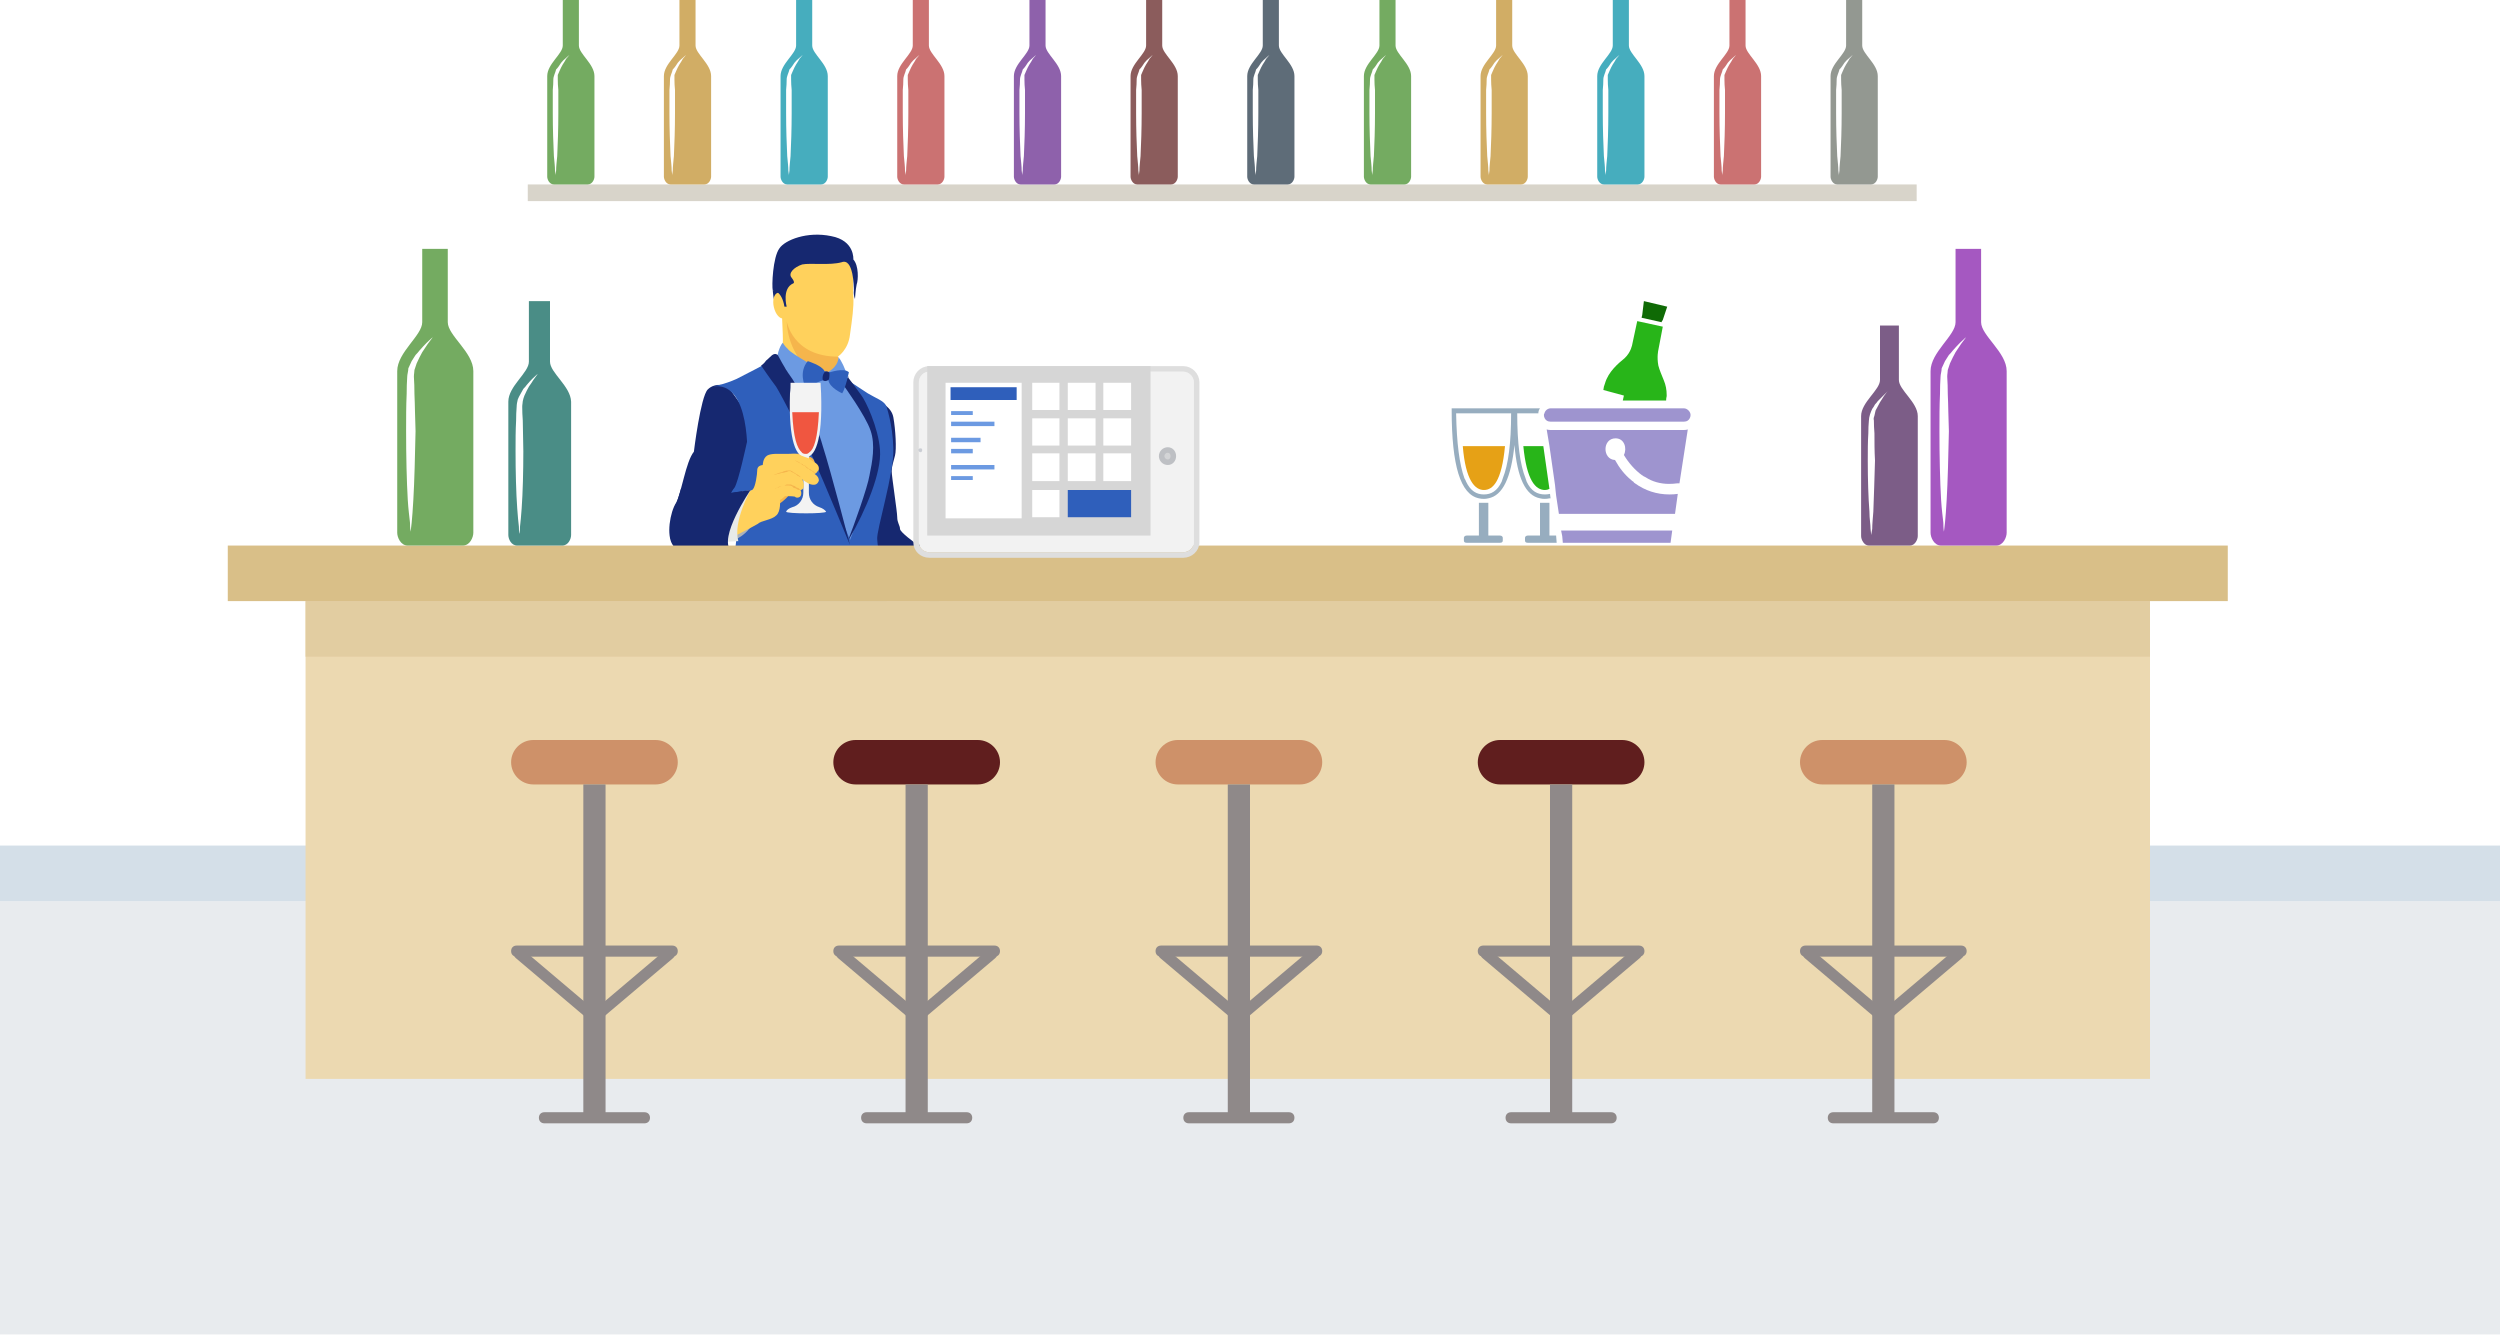 <svg width="450" height="241" viewBox="0 0 450 241" fill="none" xmlns="http://www.w3.org/2000/svg">
<path d="M0 162.2H450V240.2H0V162.2Z" fill="#E8EBEE"/>
<path d="M0 152.2H450V162.2H0V152.2Z" fill="#D4DFE8"/>
<path d="M95 33.2H345V36.2H95V33.2Z" fill="#D8D4CA"/>
<path fill-rule="evenodd" clip-rule="evenodd" d="M338 13.7C338 15.8 338 31.2 338 31.8C338 32.3 337.6 33.2 336.8 33.2C336.3 33.2 334.9 33.2 334.1 33.2C334.1 33.2 333.8 33.2 333.4 33.2C332.6 33.2 331.2 33.2 330.7 33.2C329.9 33.2 329.5 32.3 329.5 31.8C329.5 31.2 329.5 15.8 329.5 13.7C329.5 11.5 332.3 9.7 332.3 8.2C332.3 6.7 332.3 0 332.3 0H335.2C335.2 0 335.2 6.7 335.2 8.2C335.2 9.7 338 11.5 338 13.7ZM333.5 9.9C333.5 9.9 333.2 10.1 332.8 10.5C332.533 10.7 332.267 10.967 332 11.3C331.867 11.5 331.733 11.7 331.6 11.9C331.467 12.1 331.3 12.3 331.1 12.5C331.033 12.767 330.933 13.067 330.8 13.4C330.7 13.7 330.6 14 330.6 14.3C330.6 14.9 330.567 15.533 330.5 16.2C330.5 17.5 330.5 19 330.5 20.4C330.5 23.2 330.6 26 330.7 28.1C330.8 29.2 330.9 30 330.9 30.7C331 31.3 331 31.6 331 31.6C331 31.6 331 31.3 331.1 30.7C331.1 30 331.2 29.2 331.3 28.1C331.4 26 331.5 23.2 331.5 20.4C331.5 19 331.5 17.5 331.5 16.2C331.433 15.533 331.4 14.9 331.4 14.3C331.4 14 331.4 13.8 331.4 13.5C331.467 13.3 331.567 13.067 331.7 12.8C331.9 12.333 332.1 11.933 332.3 11.6C332.567 11.2 332.767 10.867 332.9 10.6C333.3 10.1 333.5 9.9 333.5 9.9Z" fill="#939891"/>
<path fill-rule="evenodd" clip-rule="evenodd" d="M275 13.7C275 15.8 275 31.2 275 31.8C275 32.3 274.6 33.2 273.8 33.2C273.3 33.2 271.9 33.2 271.1 33.2C271.1 33.2 270.8 33.2 270.4 33.2C269.6 33.2 268.2 33.2 267.7 33.2C266.9 33.2 266.5 32.3 266.5 31.8C266.5 31.2 266.5 15.8 266.5 13.7C266.5 11.5 269.3 9.7 269.3 8.2C269.3 6.7 269.3 0 269.3 0H272.2C272.2 0 272.2 6.7 272.2 8.2C272.2 9.7 275 11.5 275 13.7ZM270.5 9.9C270.5 9.9 270.2 10.1 269.8 10.5C269.533 10.7 269.267 10.967 269 11.3C268.867 11.5 268.733 11.7 268.6 11.9C268.467 12.1 268.3 12.3 268.1 12.5C268.033 12.767 267.933 13.067 267.8 13.4C267.7 13.7 267.6 14 267.6 14.3C267.6 14.9 267.567 15.533 267.5 16.2C267.5 17.5 267.5 19 267.5 20.4C267.5 23.2 267.6 26 267.7 28.1C267.8 29.2 267.9 30 267.9 30.7C268 31.3 268 31.6 268 31.6C268 31.6 268 31.3 268.1 30.7C268.1 30 268.2 29.2 268.3 28.1C268.4 26 268.5 23.2 268.5 20.4C268.5 19 268.5 17.5 268.5 16.2C268.433 15.533 268.4 14.9 268.4 14.3C268.4 14 268.4 13.8 268.4 13.5C268.467 13.3 268.567 13.067 268.7 12.8C268.9 12.333 269.1 11.933 269.3 11.6C269.567 11.2 269.767 10.867 269.9 10.6C270.3 10.1 270.5 9.9 270.5 9.9Z" fill="#D1AD65"/>
<path fill-rule="evenodd" clip-rule="evenodd" d="M212 13.7C212 15.8 212 31.2 212 31.8C212 32.3 211.6 33.2 210.8 33.2C210.3 33.2 208.9 33.2 208.1 33.2C208.1 33.2 207.8 33.2 207.4 33.2C206.6 33.2 205.2 33.2 204.7 33.2C203.9 33.2 203.5 32.3 203.5 31.8C203.5 31.2 203.5 15.8 203.5 13.7C203.5 11.5 206.3 9.7 206.3 8.2C206.3 6.7 206.3 0 206.3 0H209.2C209.2 0 209.2 6.7 209.2 8.2C209.2 9.7 212 11.5 212 13.7ZM207.5 9.9C207.5 9.9 207.2 10.1 206.8 10.5C206.533 10.7 206.267 10.967 206 11.3C205.867 11.5 205.733 11.7 205.6 11.9C205.467 12.1 205.3 12.3 205.1 12.5C205.033 12.767 204.933 13.067 204.8 13.4C204.7 13.7 204.6 14 204.6 14.3C204.6 14.9 204.567 15.533 204.5 16.2C204.5 17.5 204.5 19 204.5 20.4C204.5 23.2 204.6 26 204.7 28.1C204.8 29.2 204.9 30 204.9 30.7C205 31.3 205 31.6 205 31.6C205 31.6 205 31.3 205.1 30.7C205.1 30 205.2 29.2 205.3 28.1C205.4 26 205.5 23.2 205.5 20.4C205.5 19 205.5 17.5 205.5 16.2C205.433 15.533 205.4 14.9 205.4 14.3C205.4 14 205.4 13.8 205.4 13.5C205.467 13.3 205.567 13.067 205.7 12.8C205.9 12.333 206.1 11.933 206.3 11.6C206.567 11.2 206.767 10.867 206.9 10.6C207.3 10.1 207.5 9.9 207.5 9.9Z" fill="#8B5C5C"/>
<path fill-rule="evenodd" clip-rule="evenodd" d="M149 13.7C149 15.8 149 31.2 149 31.8C149 32.3 148.6 33.2 147.8 33.2C147.3 33.2 145.9 33.2 145.1 33.2C145.1 33.2 144.8 33.2 144.4 33.2C143.6 33.2 142.2 33.2 141.7 33.2C140.9 33.2 140.5 32.3 140.5 31.8C140.5 31.2 140.5 15.8 140.5 13.7C140.5 11.5 143.3 9.7 143.3 8.2C143.3 6.7 143.3 0 143.3 0H146.2C146.2 0 146.2 6.7 146.2 8.2C146.2 9.7 149 11.5 149 13.7ZM144.5 9.9C144.5 9.9 144.2 10.1 143.8 10.5C143.533 10.7 143.267 10.967 143 11.3C142.867 11.5 142.733 11.7 142.6 11.9C142.467 12.1 142.3 12.3 142.1 12.5C142.033 12.767 141.933 13.067 141.8 13.4C141.7 13.7 141.6 14 141.6 14.3C141.6 14.9 141.567 15.533 141.5 16.2C141.5 17.5 141.5 19 141.5 20.4C141.5 23.2 141.6 26 141.7 28.1C141.8 29.2 141.9 30 141.9 30.7C142 31.3 142 31.6 142 31.6C142 31.6 142 31.3 142.1 30.7C142.1 30 142.2 29.2 142.3 28.1C142.4 26 142.5 23.2 142.5 20.4C142.5 19 142.5 17.5 142.5 16.2C142.433 15.533 142.4 14.9 142.4 14.3C142.4 14 142.4 13.8 142.4 13.5C142.467 13.3 142.567 13.067 142.7 12.8C142.9 12.333 143.1 11.933 143.3 11.6C143.567 11.2 143.767 10.867 143.9 10.6C144.3 10.1 144.5 9.9 144.5 9.9Z" fill="#46ADBE"/>
<path fill-rule="evenodd" clip-rule="evenodd" d="M317 13.7C317 15.8 317 31.2 317 31.8C317 32.3 316.6 33.2 315.8 33.2C315.3 33.2 313.9 33.2 313.1 33.2C313.1 33.2 312.8 33.2 312.4 33.2C311.6 33.2 310.2 33.2 309.7 33.2C308.9 33.2 308.5 32.3 308.5 31.8C308.5 31.2 308.5 15.8 308.5 13.7C308.5 11.5 311.3 9.7 311.3 8.2C311.3 6.7 311.3 0 311.3 0H314.2C314.2 0 314.2 6.7 314.2 8.2C314.2 9.7 317 11.5 317 13.7ZM312.5 9.9C312.5 9.9 312.2 10.1 311.8 10.5C311.533 10.7 311.267 10.967 311 11.3C310.867 11.5 310.733 11.7 310.6 11.9C310.467 12.1 310.3 12.3 310.1 12.5C310.033 12.767 309.933 13.067 309.8 13.4C309.7 13.7 309.6 14 309.6 14.3C309.6 14.9 309.567 15.533 309.5 16.2C309.5 17.5 309.5 19 309.5 20.4C309.5 23.2 309.6 26 309.7 28.1C309.8 29.2 309.9 30 309.9 30.7C310 31.3 310 31.6 310 31.6C310 31.6 310 31.3 310.1 30.7C310.1 30 310.2 29.2 310.3 28.1C310.4 26 310.5 23.2 310.5 20.4C310.5 19 310.5 17.5 310.5 16.2C310.433 15.533 310.4 14.9 310.4 14.3C310.4 14 310.4 13.8 310.4 13.5C310.467 13.3 310.567 13.067 310.7 12.8C310.9 12.333 311.1 11.933 311.3 11.6C311.567 11.2 311.767 10.867 311.9 10.6C312.3 10.1 312.5 9.9 312.5 9.9Z" fill="#CB7272"/>
<path fill-rule="evenodd" clip-rule="evenodd" d="M254 13.7C254 15.8 254 31.2 254 31.8C254 32.3 253.6 33.2 252.8 33.2C252.3 33.2 250.9 33.2 250.1 33.2C250.1 33.2 249.8 33.2 249.4 33.2C248.6 33.2 247.2 33.2 246.7 33.2C245.9 33.2 245.5 32.3 245.5 31.8C245.5 31.2 245.5 15.8 245.5 13.7C245.5 11.5 248.3 9.7 248.3 8.2C248.3 6.7 248.3 0 248.3 0H251.2C251.2 0 251.2 6.7 251.2 8.2C251.2 9.7 254 11.5 254 13.7ZM249.5 9.9C249.5 9.9 249.2 10.1 248.8 10.5C248.533 10.7 248.267 10.967 248 11.3C247.867 11.5 247.733 11.7 247.6 11.9C247.467 12.1 247.3 12.3 247.1 12.5C247.033 12.767 246.933 13.067 246.8 13.4C246.7 13.7 246.6 14 246.6 14.3C246.6 14.9 246.567 15.533 246.5 16.2C246.5 17.5 246.5 19 246.5 20.4C246.5 23.2 246.6 26 246.7 28.1C246.8 29.2 246.9 30 246.9 30.7C247 31.3 247 31.6 247 31.6C247 31.6 247 31.3 247.1 30.7C247.1 30 247.2 29.2 247.3 28.1C247.4 26 247.5 23.2 247.5 20.4C247.5 19 247.5 17.5 247.5 16.2C247.433 15.533 247.4 14.9 247.4 14.3C247.4 14 247.4 13.8 247.4 13.5C247.467 13.3 247.567 13.067 247.7 12.8C247.9 12.333 248.1 11.933 248.3 11.6C248.567 11.2 248.767 10.867 248.9 10.6C249.3 10.1 249.5 9.9 249.5 9.9Z" fill="#74AB61"/>
<path fill-rule="evenodd" clip-rule="evenodd" d="M191 13.7C191 15.8 191 31.2 191 31.8C191 32.3 190.6 33.2 189.8 33.2C189.3 33.2 187.9 33.2 187.1 33.2C187.1 33.2 186.8 33.2 186.4 33.2C185.6 33.2 184.2 33.2 183.7 33.2C182.9 33.2 182.5 32.3 182.5 31.8C182.5 31.2 182.5 15.8 182.5 13.7C182.5 11.5 185.3 9.7 185.3 8.2C185.3 6.7 185.3 0 185.3 0H188.2C188.2 0 188.2 6.7 188.2 8.2C188.2 9.7 191 11.5 191 13.7ZM186.5 9.9C186.5 9.9 186.2 10.1 185.8 10.5C185.533 10.7 185.267 10.967 185 11.3C184.867 11.5 184.733 11.7 184.6 11.9C184.467 12.1 184.3 12.3 184.1 12.5C184.033 12.767 183.933 13.067 183.8 13.4C183.7 13.7 183.6 14 183.6 14.3C183.6 14.9 183.567 15.533 183.5 16.2C183.5 17.5 183.5 19 183.5 20.4C183.5 23.2 183.6 26 183.7 28.1C183.8 29.2 183.9 30 183.9 30.7C184 31.3 184 31.6 184 31.6C184 31.6 184 31.3 184.1 30.7C184.1 30 184.2 29.2 184.3 28.1C184.4 26 184.5 23.2 184.5 20.4C184.5 19 184.5 17.5 184.5 16.2C184.433 15.533 184.4 14.9 184.4 14.3C184.4 14 184.4 13.8 184.4 13.5C184.467 13.3 184.567 13.067 184.7 12.8C184.9 12.333 185.1 11.933 185.3 11.6C185.567 11.2 185.767 10.867 185.9 10.6C186.3 10.1 186.5 9.9 186.5 9.9Z" fill="#8E61AB"/>
<path fill-rule="evenodd" clip-rule="evenodd" d="M128 13.7C128 15.8 128 31.2 128 31.8C128 32.3 127.6 33.2 126.8 33.2C126.3 33.2 124.9 33.2 124.1 33.2C124.1 33.2 123.8 33.2 123.4 33.2C122.6 33.2 121.2 33.2 120.7 33.2C119.9 33.2 119.5 32.3 119.5 31.8C119.5 31.2 119.5 15.8 119.5 13.7C119.5 11.5 122.3 9.7 122.3 8.2C122.3 6.7 122.3 0 122.3 0H125.2C125.2 0 125.2 6.7 125.2 8.2C125.2 9.7 128 11.5 128 13.7ZM123.5 9.9C123.5 9.9 123.2 10.1 122.8 10.5C122.533 10.7 122.267 10.967 122 11.3C121.867 11.5 121.733 11.7 121.6 11.9C121.467 12.1 121.3 12.3 121.1 12.5C121.033 12.767 120.933 13.067 120.8 13.4C120.7 13.7 120.6 14 120.6 14.3C120.6 14.9 120.567 15.533 120.5 16.2C120.5 17.5 120.5 19 120.5 20.4C120.5 23.2 120.6 26 120.7 28.1C120.8 29.2 120.9 30 120.9 30.7C121 31.3 121 31.6 121 31.6C121 31.6 121 31.3 121.1 30.7C121.1 30 121.2 29.2 121.3 28.1C121.4 26 121.5 23.2 121.5 20.4C121.5 19 121.5 17.5 121.5 16.2C121.433 15.533 121.4 14.9 121.4 14.3C121.4 14 121.4 13.8 121.4 13.5C121.467 13.3 121.567 13.067 121.7 12.8C121.9 12.333 122.1 11.933 122.3 11.6C122.567 11.2 122.767 10.867 122.9 10.6C123.3 10.1 123.5 9.9 123.5 9.9Z" fill="#D1AD65"/>
<path fill-rule="evenodd" clip-rule="evenodd" d="M296 13.7C296 15.8 296 31.2 296 31.8C296 32.3 295.6 33.2 294.8 33.2C294.3 33.2 292.9 33.2 292.1 33.2C292.1 33.2 291.8 33.2 291.4 33.2C290.6 33.2 289.2 33.2 288.7 33.2C287.9 33.2 287.5 32.3 287.5 31.8C287.5 31.2 287.5 15.8 287.5 13.7C287.5 11.5 290.3 9.7 290.3 8.2C290.3 6.7 290.3 0 290.3 0H293.2C293.2 0 293.2 6.7 293.2 8.2C293.2 9.7 296 11.5 296 13.7ZM291.5 9.9C291.5 9.9 291.2 10.1 290.8 10.5C290.533 10.7 290.267 10.967 290 11.3C289.867 11.5 289.733 11.7 289.6 11.9C289.467 12.1 289.3 12.3 289.1 12.5C289.033 12.767 288.933 13.067 288.8 13.4C288.7 13.7 288.6 14 288.6 14.3C288.6 14.9 288.567 15.533 288.5 16.2C288.5 17.5 288.5 19 288.5 20.4C288.5 23.2 288.6 26 288.7 28.1C288.8 29.2 288.9 30 288.9 30.7C289 31.3 289 31.6 289 31.6C289 31.6 289 31.3 289.1 30.7C289.1 30 289.2 29.2 289.3 28.1C289.4 26 289.5 23.2 289.5 20.4C289.5 19 289.5 17.5 289.5 16.2C289.433 15.533 289.4 14.9 289.4 14.3C289.4 14 289.4 13.8 289.4 13.5C289.467 13.3 289.567 13.067 289.7 12.8C289.9 12.333 290.1 11.933 290.3 11.6C290.567 11.2 290.767 10.867 290.9 10.6C291.3 10.1 291.5 9.9 291.5 9.9Z" fill="#46ADBE"/>
<path fill-rule="evenodd" clip-rule="evenodd" d="M233 13.7C233 15.8 233 31.2 233 31.8C233 32.3 232.6 33.2 231.8 33.2C231.3 33.2 229.9 33.2 229.1 33.2C229.1 33.2 228.8 33.2 228.4 33.2C227.6 33.2 226.2 33.2 225.7 33.2C224.9 33.2 224.5 32.3 224.5 31.8C224.5 31.2 224.5 15.8 224.5 13.7C224.5 11.5 227.3 9.7 227.3 8.2C227.3 6.7 227.3 0 227.3 0H230.2C230.2 0 230.2 6.7 230.2 8.2C230.2 9.7 233 11.5 233 13.7ZM228.5 9.9C228.5 9.9 228.2 10.1 227.8 10.5C227.533 10.7 227.267 10.967 227 11.3C226.867 11.5 226.733 11.7 226.6 11.9C226.467 12.1 226.3 12.3 226.1 12.5C226.033 12.767 225.933 13.067 225.8 13.4C225.7 13.7 225.6 14 225.6 14.3C225.6 14.9 225.567 15.533 225.5 16.2C225.5 17.5 225.5 19 225.5 20.4C225.5 23.2 225.6 26 225.7 28.1C225.8 29.2 225.9 30 225.9 30.7C226 31.3 226 31.6 226 31.6C226 31.6 226 31.3 226.1 30.7C226.1 30 226.2 29.2 226.3 28.1C226.4 26 226.5 23.2 226.5 20.4C226.5 19 226.5 17.5 226.5 16.2C226.433 15.533 226.4 14.9 226.4 14.3C226.4 14 226.4 13.8 226.4 13.5C226.467 13.3 226.567 13.067 226.7 12.8C226.9 12.333 227.1 11.933 227.3 11.6C227.567 11.2 227.767 10.867 227.9 10.6C228.3 10.1 228.5 9.9 228.5 9.9Z" fill="#5E6C78"/>
<path fill-rule="evenodd" clip-rule="evenodd" d="M170 13.7C170 15.8 170 31.2 170 31.8C170 32.3 169.6 33.2 168.8 33.2C168.3 33.2 166.9 33.2 166.1 33.2C166.1 33.2 165.8 33.2 165.4 33.2C164.6 33.2 163.2 33.2 162.7 33.2C161.9 33.2 161.5 32.3 161.5 31.8C161.5 31.2 161.5 15.8 161.5 13.7C161.5 11.5 164.3 9.7 164.3 8.2C164.3 6.7 164.3 0 164.3 0H167.2C167.2 0 167.2 6.7 167.2 8.2C167.2 9.7 170 11.5 170 13.7ZM165.5 9.9C165.5 9.9 165.2 10.1 164.8 10.5C164.533 10.7 164.267 10.967 164 11.3C163.867 11.5 163.733 11.7 163.6 11.9C163.467 12.1 163.3 12.3 163.1 12.5C163.033 12.767 162.933 13.067 162.8 13.4C162.7 13.7 162.6 14 162.6 14.3C162.6 14.9 162.567 15.533 162.5 16.2C162.5 17.5 162.5 19 162.5 20.4C162.5 23.2 162.6 26 162.7 28.1C162.8 29.2 162.9 30 162.9 30.7C163 31.3 163 31.6 163 31.6C163 31.6 163 31.3 163.1 30.7C163.1 30 163.2 29.2 163.3 28.1C163.4 26 163.5 23.2 163.5 20.4C163.5 19 163.5 17.5 163.5 16.2C163.433 15.533 163.4 14.9 163.4 14.3C163.4 14 163.4 13.8 163.4 13.5C163.467 13.3 163.567 13.067 163.7 12.8C163.9 12.333 164.1 11.933 164.3 11.6C164.567 11.2 164.767 10.867 164.9 10.6C165.3 10.1 165.5 9.9 165.5 9.9Z" fill="#CB7272"/>
<path fill-rule="evenodd" clip-rule="evenodd" d="M107 13.7C107 15.8 107 31.2 107 31.8C107 32.3 106.6 33.2 105.8 33.2C105.3 33.2 103.9 33.2 103.1 33.2C103.1 33.2 102.8 33.2 102.4 33.2C101.6 33.2 100.2 33.2 99.7 33.2C98.9 33.2 98.5 32.3 98.5 31.8C98.5 31.2 98.5 15.8 98.5 13.7C98.5 11.5 101.3 9.7 101.3 8.2C101.3 6.7 101.3 0 101.3 0H104.2C104.2 0 104.2 6.7 104.2 8.2C104.2 9.7 107 11.5 107 13.7ZM102.5 9.9C102.5 9.9 102.2 10.1 101.8 10.5C101.533 10.7 101.267 10.967 101 11.3C100.867 11.5 100.733 11.7 100.6 11.9C100.467 12.1 100.3 12.3 100.1 12.5C100.033 12.767 99.933 13.067 99.8 13.4C99.7 13.7 99.6 14 99.6 14.3C99.6 14.9 99.567 15.533 99.5 16.2C99.5 17.5 99.5 19 99.5 20.4C99.5 23.2 99.6 26 99.7 28.1C99.8 29.2 99.9 30 99.9 30.7C100 31.3 100 31.6 100 31.6C100 31.6 100 31.3 100.1 30.7C100.1 30 100.2 29.2 100.3 28.1C100.4 26 100.5 23.2 100.5 20.4C100.5 19 100.5 17.5 100.5 16.2C100.433 15.533 100.4 14.9 100.4 14.3C100.4 14 100.4 13.8 100.4 13.5C100.467 13.3 100.567 13.067 100.7 12.8C100.9 12.333 101.1 11.933 101.3 11.6C101.567 11.2 101.767 10.867 101.9 10.6C102.3 10.1 102.5 9.9 102.5 9.9Z" fill="#74AB61"/>
<path d="M139.102 52.3C139.102 52.3 139.202 54.3 139.702 55C140.102 55.7 140.102 55.7 140.102 55.7L141.302 51.3L139.102 52.3Z" fill="#162870"/>
<path d="M150.902 66.1L150.802 64.3V64.2C150.802 64.2 152.702 63 153.002 60.2C153.402 57.4 153.702 55.2 153.602 53.5C153.402 52.1 153.902 49.2 153.002 47.8C152.102 46.4 149.702 45.3 146.502 45.4C143.202 45.6 140.902 46.7 140.902 46.7C140.902 46.7 140.602 52.3 140.602 53.4C140.602 54.4 141.002 60.5 140.902 61.8C140.602 63.1 140.602 63.1 140.602 63.1C140.602 63.1 143.502 68.6 147.102 68.7C150.802 68.9 150.902 66.1 150.902 66.1Z" fill="#FFD15C"/>
<path d="M141.602 57.8C141.602 57.8 142.602 64.2 150.902 64.2V64.3L151.102 66.1C151.102 66.1 150.902 68.4 148.102 68.7C145.402 67 141.802 63.3 141.602 57.8Z" fill="#F5B54C"/>
<path d="M133.502 91.9C131.402 91.9 129.602 88.5 129.602 84.3C129.602 80 131.402 76.6 133.502 76.6C135.602 76.6 137.302 80 137.302 84.3C137.302 88.5 135.602 91.9 133.502 91.9Z" fill="#2F5FBB"/>
<path d="M135 88.2C135 88.2 129.1 96.8 131.4 99.2C131.4 99.2 128 99 126.2 99.5C124.5 99.9 122.3 100.1 121.1 98.1C119.9 96.4 120.6 92.2 121.7 90.5C122.7 88.7 123.4 83.2 124.9 81.3C124.9 81.3 126.1 71.4 127.4 70.1C128.8 68.7 131 69.5 131 69.5L135.4 75.7L134.4 79.8C134.4 79.8 132.9 86.8 132.2 87.8C131.4 88.8 131.4 88.8 131.4 88.8L135 88.2Z" fill="#162870"/>
<path d="M142.799 66.5H139.699C139.699 66.5 149.399 93.7 150.599 98.1C151.799 102.6 151.799 102.6 151.799 102.6C151.799 102.6 159.199 88.4 159.199 85.1C159.199 81.9 156.399 72.9 156.399 72.9L151.099 68L142.799 66.5Z" fill="#6C9AE2"/>
<path d="M151.899 97.7C152.099 95.8 152.799 88.1 152.099 82.9C151.199 77.2 147.799 68.6 147.699 68.3H149.399C150.299 70.5 152.999 77.6 153.699 82.8C154.499 88.1 153.899 95.6 153.599 97.8H151.899V97.7Z" fill="#6C9AE2"/>
<path d="M171.3 108.3C171.3 108.3 172.9 106.8 173.1 104.5C173.2 103 172.5 100.6 171.9 100.5C171.3 100.3 170.6 100.8 170.6 100.8C170.6 100.8 168.8 107.3 171.3 108.3Z" fill="#ACB2BA"/>
<path d="M182.4 99.2C182.4 99.2 181.9 99.8 181.3 100.1C180.7 100.3 180.3 100.2 179.6 100.6C179 101.2 178.1 102 177.9 102.1C177.6 102.3 176 104.2 175.3 104.6C173.8 105.5 170.8 104.9 169.7 104.6C168.5 104.3 168.5 104.3 168.5 104.3L170.1 101.1L171.1 101.5C171.1 101.5 171.3 100.4 171.9 100.2C171.9 100.2 171.6 99.6 171.4 99.3C171.4 99 171.1 98.7 171.1 98.7L172.9 98.9C172.9 98.9 173.2 99 173.4 99.3C173.5 99.6 173.8 100.2 174 99.9C174.1 99.6 174.1 98.6 174.1 98.6L175.9 98.7C175.9 98.7 175.9 99.6 175.9 99.9C175.9 100.2 176.3 100.2 176.6 99.6C177.1 98.9 177.6 98.4 177.6 98.4H179.1C179.1 98.4 179.1 99.8 179 100.1C178.8 100.4 178.8 100.4 178.8 100.4C178.8 100.4 179.1 99.3 179.9 99C180.6 98.7 182.4 99.2 182.4 99.2Z" fill="#FFD15C"/>
<path d="M182.4 99.2C182.4 99.2 181.9 99.8 181.3 100.1C180.7 100.3 180.3 100.2 179.6 100.6C179 101.2 178.1 102 177.9 102.1C177.6 102.3 176 104.2 175.3 104.6C173.8 105.5 170.8 104.9 169.7 104.6C168.5 104.3 168.5 104.3 168.5 104.3L170.1 101.1L171.1 101.5C171.1 101.5 171.3 100.4 171.9 100.2C171.9 100.2 171.6 99.6 171.4 99.3C171.4 99 171.1 98.7 171.1 98.7L172.9 98.9C172.9 98.9 173.2 99 173.4 99.3C173.5 99.6 173.8 100.2 174 99.9C174.1 99.6 174.1 98.6 174.1 98.6L175.9 98.7C175.9 98.7 175.9 99.6 175.9 99.9C175.9 100.2 176.3 100.2 176.6 99.6C177.1 98.9 177.6 98.4 177.6 98.4H179.1C179.1 98.4 179.1 99.8 179 100.1C178.8 100.4 178.8 100.4 178.8 100.4C178.8 100.4 179.1 99.3 179.9 99C180.6 98.7 182.4 99.2 182.4 99.2Z" fill="#FFD15C"/>
<path d="M171.899 100.5C171.899 100.5 170.399 105.4 171.599 108.8L165.699 105.7L167.899 99.2C169.199 99.5 170.699 99.8 171.899 100.5Z" fill="#E8EAE8"/>
<path d="M171.401 100.1C171.401 100.1 168.001 105.2 169.201 109.4C169.201 109.4 163.501 106.1 162.301 105.4C161.001 104.6 158.001 103.6 158.001 103.6L157.301 89.9L157.701 72.1C157.701 72.1 160.401 72.9 160.801 75.1C161.201 77.3 161.401 80.9 161.101 82C160.801 83.2 160.501 84 160.501 84.8C160.501 85.7 161.501 92.1 161.501 93.1C161.501 94.1 162.001 94.6 162.001 95.2C162.001 95.8 164.801 97.8 164.801 97.8C164.801 97.8 171.101 99.3 171.401 100.1Z" fill="#162870"/>
<path d="M157.899 97.1C157.899 98.4 159.799 109.4 160.399 113.2H130.799C131.299 108.3 132.999 91.9 133.499 90.5C133.899 88.7 134.499 82.8 134.499 82.8C134.499 82.8 135.299 68.3 128.199 69.6C128.199 69.6 130.399 69.2 132.599 68.2C134.799 67.1 137.599 65.6 137.599 65.6C137.599 65.6 143.999 73.9 146.199 79.8C148.399 85.9 152.999 97.2 152.999 97.2C152.999 97.2 156.399 88.5 156.699 87.5C156.999 86.5 158.299 81 157.099 77.3C155.899 73.6 152.399 68.3 152.399 68.3C152.399 68.3 154.799 69.9 156.199 70.8C157.699 71.7 158.999 72.1 159.499 73C159.499 73 160.699 76.3 160.799 80.7C160.999 85.1 157.699 95.5 157.899 97.1Z" fill="#2F5FBB"/>
<path d="M132.6 97C132.6 97 138.1 94.6 135.3 88.2L132.2 90.5C132.2 90.3 128.8 95.5 132.6 97Z" fill="#ACB2BA"/>
<path d="M152.701 97.1C153.601 94.9 156.201 87.6 156.501 85.6C157.001 83.2 157.601 80.1 156.701 77.5C155.801 74.8 151.801 69.3 151.801 69.3L152.701 67.7V68C152.701 68 154.301 70.1 155.001 71.1C155.801 72.1 158.101 76.9 158.401 81C158.701 85 155.901 91.8 152.801 97.1C152.801 97.2 152.801 97.1 152.701 97.1Z" fill="#162870"/>
<path d="M179.001 99.6C179.001 99.3 179.001 99.2 179.001 99C179.001 99 179.001 99 179.101 99C179.101 99.5 179.101 99.9 179.001 100.1C179.101 99.8 179.401 99.2 180.001 99C180.001 99 180.001 99 180.201 99C179.901 99.2 179.901 99.2 179.701 99.3C179.601 99.5 179.401 99.6 179.301 99.6C179.301 99.8 179.101 99.8 179.101 99.9C179.001 100.1 178.801 100.2 178.801 100.3C178.801 100.2 179.001 99.9 179.001 99.6Z" fill="#F5B54C"/>
<path d="M150.9 64.3C150.9 64.3 151.1 65.8 149 67C149 67 151.2 68.7 151.6 70.2C151.6 70.2 152.7 68.3 152.4 67.3C152.1 66.4 151.5 64.9 150.9 64.3Z" fill="#6C9AE2"/>
<path d="M148.502 67C148.502 67 145.402 69.3 145.002 69.9C145.002 69.9 140.701 65.8 140.101 65.2C139.501 64.6 140.402 62.1 140.902 61.7C140.902 61.7 141.302 62.4 141.802 62.8C142.202 63.6 148.502 67 148.502 67Z" fill="#6C9AE2"/>
<path d="M152.799 67C152.799 67 152.199 69.9 151.599 70.8C151.599 70.8 149.299 69.8 149.099 68.4C149.099 68.4 148.299 68.2 146.799 69C145.299 69.9 144.899 69.5 144.899 69.5C144.899 69.5 143.699 67 145.399 65C145.399 65 147.999 65.8 148.399 66.8L149.299 67C149.299 67.1 151.799 66.1 152.799 67Z" fill="#2F5FBB"/>
<path d="M149.1 68.4C148.8 68.6 148.4 68.7 148.1 68.4C148 67.9 148.1 67.4 148.4 67C148.7 66.8 149 66.8 149.3 67.1C149.3 67.7 149.3 68.2 149.1 68.4Z" fill="#162870"/>
<path d="M140 63.9C140 63.9 141.3 66.4 142.2 67.6C143.1 68.7 146.8 75.5 148.1 80.3C149.6 85 153 98.1 153 98.1C153 98.1 148 86 146.8 83.4C145.6 80.7 140.6 71 139.7 69.6C138.7 68.3 137 65.8 137 65.8C137 65.8 137.5 65.5 137.9 64.9C138.7 64.3 139.2 63.3 140 63.9Z" fill="#162870"/>
<path d="M146.599 83.7C146.599 83.7 146.899 82.6 145.699 82.2C144.599 81.7 143.999 81.6 143.099 81.7C142.199 81.9 142.199 81.9 142.199 81.9L146.599 83.7Z" fill="#F5B54C"/>
<path d="M141.5 92.1C141.5 92.5 148.7 92.5 148.7 92.1C148.5 91.8 148.1 91.5 147.5 91.3C146.3 90.9 145.6 89.9 145.6 88.7V80.1H144.6V88.7C144.6 89.9 143.8 91 142.6 91.3C142 91.5 141.6 91.8 141.5 92.1Z" fill="#F3F3F3"/>
<path d="M142.299 68.9H147.699C147.699 69.5 147.799 70.2 147.799 70.8C148.099 79.7 146.599 82.3 144.999 82.3C143.399 82.3 141.899 79.7 142.199 70.8C142.299 70.1 142.299 69.5 142.299 68.9Z" fill="#F3F3F3"/>
<path d="M147.402 74.2C147.202 78.9 146.502 80.9 145.702 81.4C145.402 81.7 145.302 81.7 145.002 81.7C144.702 81.7 144.402 81.6 144.302 81.4C143.502 80.7 142.802 78.9 142.602 74.2H147.402Z" fill="#F05640"/>
<path d="M142.302 88.8C142.302 88.8 141.202 90.3 139.402 91.2C137.602 92.1 137.602 92.1 137.602 92.1L140.602 88.5L142.302 88.8Z" fill="#F5B54C"/>
<path d="M146.898 83.4C147.232 83.667 147.398 83.967 147.398 84.3C147.398 84.4 147.398 84.7 147.198 84.8C146.898 85.3 146.598 85.3 146.598 85.3C146.598 85.3 147.398 85.7 147.398 86.5C147.198 87.1 146.798 87.4 145.998 87.2C145.398 87.1 144.298 86.2 144.298 86.2C144.598 86.3 145.098 88.1 144.098 88.2C144.098 88.2 144.398 88.8 144.098 89.3C143.798 89.7 143.198 89.6 143.098 89.4C142.798 89.3 141.298 89.3 141.298 89.3C141.298 89.3 140.698 89.9 140.398 90C140.398 90 140.598 92.1 139.698 92.8C138.898 93.6 136.998 93.7 136.398 94.3C135.798 94.7 129.898 97.7 129.898 97.7L130.498 90L134.398 88.4C134.398 88.4 135.098 88.5 135.498 88.1C135.998 87.6 136.298 85.3 136.298 84.7C136.298 84.1 136.598 83.8 137.298 83.7C137.298 83.7 137.298 82.5 138.098 82C138.798 81.6 139.998 81.7 141.498 81.7C142.898 81.7 142.598 81.6 143.398 81.7C144.098 82 145.598 82.5 145.598 82.5C145.598 82.5 145.898 82.8 146.898 83.4Z" fill="#FFD15C"/>
<path d="M133.598 88.5L135.098 88.2C135.098 88.2 131.898 93.9 132.898 97.4L127.398 97.7L133.598 88.5Z" fill="#E8EAE8"/>
<path d="M122.6 87.9H132C131.6 88.7 131.6 88.7 131.6 88.7L135.1 88.2C135.1 88.2 129.2 96.8 131.6 99.2C131.6 99.2 128.2 99 126.4 99.5C124.6 99.9 122.4 100.1 121.2 98.1C120 96.4 120.8 92.2 121.8 90.5C122 89.9 122.3 89 122.6 87.9Z" fill="#162870"/>
<path d="M146.8 85.1L146.3 84.8C146.2 84.7 146 84.7 145.9 84.5C145.7 84.4 145.6 84.4 145.4 84.3L145.3 84.1L145.1 84C145 84 145 83.8 144.9 83.8C144.7 83.8 144.7 83.7 144.6 83.7C144.4 83.5 144.3 83.5 144.1 83.4C143.833 83.2 143.533 83.034 143.2 82.9H141.5H140.6C140.4 82.9 140.233 82.9 140.1 82.9C140 82.9 140 82.9 139.8 82.9C139.7 82.9 139.7 82.9 139.5 82.9H139.7C139.8 82.9 139.8 82.9 140 82.9C140.133 82.9 140.267 82.9 140.4 82.9C140.733 82.9 141.033 82.9 141.3 82.9C141.633 82.9 141.933 82.9 142.2 82.9C142.467 82.9 142.767 82.9 143.1 82.9C143.367 83.034 143.667 83.2 144 83.4C144.1 83.4 144.3 83.5 144.4 83.7C144.6 83.7 144.6 83.8 144.7 83.8C144.9 83.8 144.9 84 145 84L145.1 84.1L145.3 84.3C145.4 84.4 145.6 84.4 145.7 84.5C145.9 84.7 146 84.7 146.2 84.8C146.3 85 146.5 85.1 146.8 85.1Z" fill="#F5B54C"/>
<path d="M144.102 85.9C144.002 85.7 143.802 85.6 143.502 85.4C143.202 85.3 143.102 85.1 142.802 85C142.602 84.8 142.502 84.8 142.302 84.7H142.202C142.202 84.7 142.202 84.7 142.002 84.7C141.902 84.7 141.902 84.7 141.802 84.7C141.602 84.7 141.502 84.7 141.202 84.8C141.002 84.8 140.902 85 140.702 85C140.402 85.1 140.102 85.1 139.802 85.3C139.502 85.3 139.402 85.4 139.202 85.4C139.102 85.4 139.102 85.4 139.102 85.4C139.102 85.4 139.202 85.4 139.402 85.4C139.502 85.4 139.802 85.4 140.002 85.3C140.302 85.3 140.602 85.1 140.902 85.1C141.002 85.1 141.202 85.1 141.302 85C141.502 85 141.602 85 141.902 84.8C142.002 84.8 142.002 84.8 142.202 84.8H142.302C142.502 85 142.602 85 142.802 85.1C143.102 85.3 143.402 85.4 143.502 85.6C143.802 85.7 144.002 85.9 144.102 85.9Z" fill="#F5B54C"/>
<path d="M144.102 88.2C144.102 88.2 144.102 88.2 144.002 88.1C143.802 87.9 143.702 87.8 143.502 87.8C143.402 87.8 143.202 87.6 143.202 87.6C143.202 87.6 143.102 87.6 143.102 87.5C143.102 87.5 142.902 87.5 142.802 87.4C142.602 87.4 142.502 87.2 142.302 87.2C142.202 87.2 142.002 87.2 141.802 87.2C141.602 87.2 141.502 87.2 141.202 87.4C141.002 87.4 140.902 87.5 140.702 87.5C140.602 87.5 140.402 87.6 140.302 87.6C140.102 87.6 140.002 87.8 139.802 87.8C139.702 87.8 139.502 87.9 139.502 87.9C139.702 87.9 139.702 87.9 139.802 87.8C140.102 87.8 140.402 87.6 140.702 87.5C140.902 87.5 141.002 87.4 141.202 87.4C141.335 87.4 141.468 87.4 141.602 87.4C141.735 87.4 141.868 87.4 142.002 87.4C142.202 87.4 142.302 87.4 142.502 87.5C142.602 87.5 142.602 87.5 142.602 87.6C142.602 87.6 142.802 87.6 142.802 87.8C142.902 87.8 143.102 87.9 143.202 87.9C143.502 88.1 143.702 88.2 143.802 88.2C144.002 88.1 144.102 88.2 144.102 88.2Z" fill="#F5B54C"/>
<path d="M141.899 54.7C142.199 56 141.799 57.1 141.099 57.3C140.399 57.5 139.599 56.6 139.299 55.3C138.999 54.1 139.299 52.9 139.999 52.7C140.699 52.5 141.599 53.4 141.899 54.7Z" fill="#FFD15C"/>
<path d="M139.099 52.3C139.099 52.3 140.699 52.2 141.199 55.2H141.599C141.599 55.2 140.699 51.9 142.799 51C142.799 51 143.199 50.9 142.499 50C141.799 49.2 142.899 48.1 144.399 47.6C145.899 47.3 149.399 47.8 151.499 47.2C153.599 46.4 153.699 51.5 153.699 52.3C153.599 53.2 153.899 53.8 153.899 53.8C153.899 53.8 153.999 52.1 154.199 51.2C154.499 50.4 154.599 47.8 153.599 46.7C153.599 46.7 153.899 43.3 149.599 42.5C145.299 41.6 141.299 43.2 140.299 44.7C139.099 46.3 138.899 51.5 139.099 52.3Z" fill="#162870"/>
<path d="M55 108.2H387V194.2H55V108.2Z" fill="#ECD9B1"/>
<path d="M55 108.2H387V118.2H55V108.2Z" fill="#E2CDA1"/>
<path d="M41 98.2H401V108.2H41V98.2Z" fill="#D9BF88"/>
<path fill-rule="evenodd" clip-rule="evenodd" d="M361.2 66.8C361.2 70.2 361.2 95 361.2 95.9C361.2 96.7 360.6 98.2 359.3 98.2C358.4 98.2 356.2 98.2 354.9 98.2C354.9 98.2 354.4 98.2 353.8 98.2C352.5 98.2 350.3 98.2 349.4 98.2C348.1 98.2 347.5 96.7 347.5 95.9C347.5 95 347.5 70.2 347.5 66.8C347.5 63.4 352 60.4 352 58C352 55.6 352 44.8 352 44.8H356.6C356.6 44.8 356.6 55.6 356.6 58C356.6 60.4 361.2 63.4 361.2 66.8ZM353.9 60.7C353.9 60.7 353.5 61 352.8 61.7C352.4 62.1 351.967 62.567 351.5 63.1C351.3 63.367 351.067 63.633 350.8 63.9C350.6 64.233 350.367 64.6 350.1 65C349.9 65.4 349.7 65.833 349.5 66.3C349.5 66.8 349.3 67.4 349.3 67.8C349.233 68.8 349.2 69.833 349.2 70.9C349.1 73 349.1 75.3 349.1 77.6C349.1 82.1 349.2 86.6 349.4 90C349.5 91.7 349.7 93.1 349.8 94.1C349.8 95.1 349.9 95.7 349.9 95.7C349.9 95.7 350 95.1 350.1 94.1C350.2 93.1 350.3 91.7 350.4 90C350.6 86.6 350.7 82.1 350.8 77.6C350.7 75.3 350.7 73 350.6 70.9C350.6 69.833 350.567 68.8 350.5 67.8C350.5 67.3 350.6 67 350.6 66.6C350.733 66.2 350.867 65.8 351 65.4C351.333 64.667 351.667 64 352 63.4C352.4 62.8 352.733 62.3 353 61.9C353.6 61.1 353.9 60.7 353.9 60.7Z" fill="#A558C1"/>
<path fill-rule="evenodd" clip-rule="evenodd" d="M345.2 74.9C345.2 77.5 345.2 95.8 345.2 96.5C345.2 97.1 344.7 98.2 343.8 98.2C343.1 98.2 341.5 98.2 340.5 98.2C340.5 98.2 340.2 98.2 339.7 98.2C338.7 98.2 337.1 98.2 336.4 98.2C335.5 98.2 335 97.1 335 96.5C335 95.8 335 77.5 335 74.9C335 72.4 338.4 70.2 338.4 68.4C338.4 66.7 338.4 58.6 338.4 58.6H341.8C341.8 58.6 341.8 66.7 341.8 68.4C341.8 70.2 345.2 72.4 345.2 74.9ZM339.8 70.4C339.8 70.4 339.5 70.7 339 71.2C338.733 71.467 338.4 71.8 338 72.2C337.867 72.4 337.7 72.6 337.5 72.8C337.367 73.067 337.2 73.333 337 73.6C336.867 73.867 336.733 74.2 336.6 74.6C336.5 74.9 336.4 75.4 336.4 75.7C336.333 76.433 336.3 77.2 336.3 78C336.2 79.5 336.2 81.2 336.2 82.9C336.2 86.3 336.3 89.6 336.5 92.1C336.5 93.4 336.7 94.4 336.7 95.2C336.8 95.9 336.8 96.3 336.8 96.3C336.8 96.3 336.9 95.9 337 95.2C337 94.4 337.1 93.4 337.2 92.1C337.3 89.6 337.4 86.3 337.5 82.9C337.4 81.2 337.4 79.5 337.4 78C337.333 77.2 337.3 76.433 337.3 75.7C337.2 75.3 337.3 75.1 337.4 74.8C337.467 74.467 337.533 74.167 337.6 73.9C337.867 73.367 338.133 72.867 338.4 72.4C338.667 72 338.9 71.633 339.1 71.3C339.5 70.7 339.8 70.4 339.8 70.4Z" fill="#7C5D87"/>
<path fill-rule="evenodd" clip-rule="evenodd" d="M102.8 72.3C102.8 75.2 102.8 95.6 102.8 96.3C102.8 97 102.3 98.2 101.2 98.2C100.5 98.2 98.6 98.2 97.6 98.2C97.6 98.2 97.2 98.2 96.7 98.2C95.6 98.2 93.8 98.2 93.1 98.2C92 98.2 91.5 97 91.5 96.3C91.5 95.6 91.5 75.2 91.5 72.3C91.5 69.5 95.2 67.1 95.2 65.1C95.2 63.2 95.2 54.2 95.2 54.2H99C99 54.2 99 63.2 99 65.1C99 67.1 102.7 69.5 102.8 72.3ZM96.8 67.3C96.8 67.3 96.4 67.6 95.8 68.2C95.533 68.467 95.2 68.833 94.8 69.3C94.667 69.5 94.467 69.733 94.2 70C94.067 70.267 93.9 70.567 93.7 70.9C93.5 71.233 93.333 71.567 93.2 71.9C93.1 72.3 93 72.8 93 73.2C92.933 74 92.9 74.833 92.9 75.7C92.8 77.5 92.8 79.3 92.8 81.2C92.8 84.9 92.9 88.7 93.1 91.5C93.2 92.9 93.3 94 93.4 94.8C93.4 95.7 93.5 96.1 93.5 96.1C93.5 96.1 93.6 95.7 93.6 94.8C93.7 94 93.8 92.9 93.9 91.5C94.1 88.7 94.2 84.9 94.2 81.2C94.2 79.3 94.1 77.5 94.1 75.7C94.033 74.833 94 74 94 73.2C94 72.8 94.1 72.5 94.1 72.2C94.167 71.867 94.267 71.533 94.4 71.2C94.667 70.6 94.933 70.067 95.2 69.6C95.533 69.133 95.8 68.733 96 68.4C96.5 67.7 96.8 67.3 96.8 67.3Z" fill="#4A8D86"/>
<path fill-rule="evenodd" clip-rule="evenodd" d="M85.2 66.8C85.2 70.2 85.2 95 85.2 95.9C85.2 96.7 84.6 98.2 83.3 98.2C82.4 98.2 80.2 98.2 78.9 98.2C78.9 98.2 78.4 98.2 77.8 98.2C76.5 98.2 74.3 98.2 73.4 98.2C72.1 98.2 71.5 96.7 71.5 95.9C71.5 95 71.5 70.2 71.5 66.8C71.5 63.4 76 60.4 76 58C76 55.6 76 44.8 76 44.8H80.6C80.6 44.8 80.6 55.6 80.6 58C80.6 60.4 85.2 63.4 85.2 66.8ZM77.9 60.7C77.9 60.7 77.5 61 76.8 61.7C76.4 62.1 75.967 62.567 75.5 63.1C75.3 63.367 75.067 63.633 74.8 63.9C74.6 64.233 74.367 64.6 74.1 65C73.9 65.4 73.7 65.833 73.5 66.3C73.5 66.8 73.3 67.4 73.3 67.8C73.233 68.8 73.2 69.833 73.2 70.9C73.1 73 73.1 75.3 73.1 77.6C73.1 82.1 73.2 86.6 73.4 90C73.5 91.7 73.7 93.1 73.8 94.1C73.8 95.1 73.9 95.7 73.9 95.7C73.9 95.7 74 95.1 74.1 94.1C74.2 93.1 74.3 91.7 74.4 90C74.6 86.6 74.7 82.1 74.8 77.6C74.7 75.3 74.7 73 74.6 70.9C74.6 69.833 74.567 68.8 74.5 67.8C74.5 67.3 74.6 67 74.6 66.6C74.733 66.2 74.867 65.8 75 65.4C75.333 64.667 75.667 64 76 63.4C76.4 62.8 76.733 62.3 77 61.9C77.6 61.1 77.9 60.7 77.9 60.7Z" fill="#74AB61"/>
<path fill-rule="evenodd" clip-rule="evenodd" d="M272.601 80.1C272.001 86 270.501 89.2 267.901 89.7C267.634 89.767 267.367 89.8 267.101 89.8C266.767 89.8 266.467 89.767 266.201 89.7C262.901 89 261.301 83.9 261.301 73.8V73.5H277.201C277.001 73.767 276.901 74.067 276.901 74.4H273.101C273.101 79.8 273.601 83.6 274.601 86.1C274.667 86.3 274.734 86.5 274.801 86.7C275.601 88.4 276.701 89 278.101 89C278.367 89 278.667 88.967 279.001 88.9L279.101 89.7C279.034 89.7 278.967 89.7 278.901 89.7C278.634 89.767 278.334 89.8 278.001 89.8C277.734 89.8 277.467 89.767 277.201 89.7C274.601 89.2 273.101 86 272.601 80.1ZM272.001 74.4H262.101C262.201 79.8 262.701 83.6 263.601 86.1C263.734 86.3 263.834 86.5 263.901 86.7C264.701 88.4 265.801 89 267.101 89C268.401 89 269.501 88.4 270.301 86.7C270.367 86.5 270.434 86.3 270.501 86.1C271.501 83.6 272.001 79.8 272.001 74.4Z" fill="#97ADBF"/>
<path d="M278.099 88.2C278.366 88.2 278.633 88.133 278.899 88L277.799 80.3H274.199C274.799 86.5 276.399 88.2 278.099 88.2Z" fill="#28B519"/>
<path d="M275 97.7H280.2L280.1 96.4H278.9V90.5C278.633 90.5 278.333 90.5 278 90.5C277.733 90.5 277.467 90.5 277.2 90.5V96.4H275C274.7 96.4 274.5 96.6 274.5 96.8V97.3C274.5 97.6 274.7 97.7 275 97.7Z" fill="#97ADBF"/>
<path d="M267.101 88.2C268.701 88.2 270.301 86.7 270.901 80.3H263.301C263.801 86.5 265.501 88.2 267.101 88.2Z" fill="#E6A116"/>
<path d="M267.1 90.5C266.767 90.5 266.467 90.5 266.2 90.5V96.4H264C263.7 96.4 263.5 96.6 263.5 96.8V97.3C263.5 97.6 263.7 97.7 264 97.7H270C270.3 97.7 270.5 97.6 270.5 97.3V96.8C270.5 96.6 270.3 96.4 270 96.4H267.9V90.5C267.633 90.5 267.367 90.5 267.1 90.5Z" fill="#97ADBF"/>
<path d="M299.902 72.1C299.902 71.833 299.935 71.567 300.002 71.3C300.002 71.233 300.002 71.167 300.002 71.1C300.002 70.167 299.835 69.3 299.502 68.5C299.102 67.5 298.702 66.6 298.502 65.8C298.202 64.2 298.502 63 298.502 63L299.302 58.8L294.702 57.8L293.802 62C293.802 62 293.602 63.4 292.402 64.5C291.302 65.4 289.502 66.9 288.902 69C288.835 69.2 288.768 69.4 288.702 69.6L288.602 70.2L292.302 71.2L292.102 72.1H299.902Z" fill="#28B519"/>
<path d="M295.502 85.5C295.636 85.567 295.736 85.633 295.802 85.7C295.936 85.767 296.069 85.833 296.202 85.9C297.402 86.7 298.902 87.1 300.402 87.1C300.936 87.1 301.436 87.067 301.902 87C301.969 87 302.036 87 302.102 87C302.169 87 302.236 87 302.302 87L303.802 77.3C303.602 77.367 303.369 77.4 303.102 77.4H299.502H299.102H298.802H287.102H286.702H286.302H283.702H282.902H279.102C278.836 77.4 278.602 77.367 278.402 77.3L278.902 80.3L279.902 87.3L280.002 88.3L280.102 89.2L280.602 92.5H301.502L302.002 88.9C301.536 88.967 301.036 89 300.502 89C298.202 89 296.102 88.3 294.302 87C294.169 86.933 294.069 86.833 294.002 86.7C293.869 86.633 293.736 86.533 293.602 86.4C292.469 85.467 291.502 84.267 290.702 82.8C288.402 82.7 288.402 78.9 290.802 78.9C292.402 78.9 292.902 80.7 292.302 81.9C293.202 83.4 294.302 84.6 295.502 85.5Z" fill="#9E94CF"/>
<path d="M301 95.5H281L281.2 96.5L281.3 97.6V97.7H300.7L301 95.5Z" fill="#9E94CF"/>
<path d="M300.302 73.5H299.902H299.602H287.902H287.502H287.102H283.802H279.102C278.602 73.5 278.102 73.9 278.002 74.4C277.936 74.467 277.902 74.567 277.902 74.7C277.902 75.1 278.102 75.5 278.402 75.7C278.602 75.833 278.836 75.9 279.102 75.9H282.902H283.702H286.602H287.002H287.402H299.102H299.402H299.802H303.102C303.369 75.9 303.602 75.833 303.802 75.7C304.102 75.5 304.302 75.1 304.302 74.7C304.302 74.1 303.702 73.5 303.102 73.5H300.302Z" fill="#9E94CF"/>
<path d="M295.9 54.2L295.6 56.7L295.5 57.1V57.2L299.1 58V57.9L299.3 57.6L300.1 55.2L295.9 54.2Z" fill="#0F6A05"/>
<path d="M93.5 171.7L106.5 182.7" stroke="#8F8989" stroke-width="2" stroke-miterlimit="100" stroke-linecap="round"/>
<path d="M120.5 171.7L107.5 182.7" stroke="#8F8989" stroke-width="2" stroke-miterlimit="100" stroke-linecap="round"/>
<path d="M92 137.2C92 135 93.8 133.2 96 133.2H118C120.2 133.2 122 135 122 137.2C122 139.4 120.2 141.2 118 141.2H96C93.8 141.2 92 139.4 92 137.2Z" fill="#CE9169"/>
<path d="M97 201.2C97 200.6 97.4 200.2 98 200.2H116C116.6 200.2 117 200.6 117 201.2C117 201.8 116.6 202.2 116 202.2H98C97.4 202.2 97 201.8 97 201.2Z" fill="#8F8989"/>
<path d="M92 171.2C92 170.6 92.4 170.2 93 170.2H121C121.6 170.2 122 170.6 122 171.2C122 171.8 121.6 172.2 121 172.2H93C92.4 172.2 92 171.8 92 171.2Z" fill="#8F8989"/>
<path d="M105 141.2H109V201.2H105V141.2Z" fill="#8F8989"/>
<path d="M151.5 171.7L164.5 182.7" stroke="#8F8989" stroke-width="2" stroke-miterlimit="100" stroke-linecap="round"/>
<path d="M178.5 171.7L165.5 182.7" stroke="#8F8989" stroke-width="2" stroke-miterlimit="100" stroke-linecap="round"/>
<path d="M150 137.2C150 135 151.8 133.2 154 133.2H176C178.2 133.2 180 135 180 137.2C180 139.4 178.2 141.2 176 141.2H154C151.8 141.2 150 139.4 150 137.2Z" fill="#601E1E"/>
<path d="M155 201.2C155 200.6 155.4 200.2 156 200.2H174C174.6 200.2 175 200.6 175 201.2C175 201.8 174.6 202.2 174 202.2H156C155.4 202.2 155 201.8 155 201.2Z" fill="#8F8989"/>
<path d="M150 171.2C150 170.6 150.4 170.2 151 170.2H179C179.6 170.2 180 170.6 180 171.2C180 171.8 179.6 172.2 179 172.2H151C150.4 172.2 150 171.8 150 171.2Z" fill="#8F8989"/>
<path d="M163 141.2H167V201.2H163V141.2Z" fill="#8F8989"/>
<path d="M209.5 171.7L222.5 182.7" stroke="#8F8989" stroke-width="2" stroke-miterlimit="100" stroke-linecap="round"/>
<path d="M236.5 171.7L223.5 182.7" stroke="#8F8989" stroke-width="2" stroke-miterlimit="100" stroke-linecap="round"/>
<path d="M208 137.2C208 135 209.8 133.2 212 133.2H234C236.2 133.2 238 135 238 137.2C238 139.4 236.2 141.2 234 141.2H212C209.8 141.2 208 139.4 208 137.2Z" fill="#CE9169"/>
<path d="M213 201.2C213 200.6 213.4 200.2 214 200.2H232C232.6 200.2 233 200.6 233 201.2C233 201.8 232.6 202.2 232 202.2H214C213.4 202.2 213 201.8 213 201.2Z" fill="#8F8989"/>
<path d="M208 171.2C208 170.6 208.4 170.2 209 170.2H237C237.6 170.2 238 170.6 238 171.2C238 171.8 237.6 172.2 237 172.2H209C208.4 172.2 208 171.8 208 171.2Z" fill="#8F8989"/>
<path d="M221 141.2H225V201.2H221V141.2Z" fill="#8F8989"/>
<path d="M267.5 171.7L280.5 182.7" stroke="#8F8989" stroke-width="2" stroke-miterlimit="100" stroke-linecap="round"/>
<path d="M294.5 171.7L281.5 182.7" stroke="#8F8989" stroke-width="2" stroke-miterlimit="100" stroke-linecap="round"/>
<path d="M266 137.2C266 135 267.8 133.2 270 133.2H292C294.2 133.2 296 135 296 137.2C296 139.4 294.2 141.2 292 141.2H270C267.8 141.2 266 139.4 266 137.2Z" fill="#601E1E"/>
<path d="M271 201.2C271 200.6 271.4 200.2 272 200.2H290C290.6 200.2 291 200.6 291 201.2C291 201.8 290.6 202.2 290 202.2H272C271.4 202.2 271 201.8 271 201.2Z" fill="#8F8989"/>
<path d="M266 171.2C266 170.6 266.4 170.2 267 170.2H295C295.6 170.2 296 170.6 296 171.2C296 171.8 295.6 172.2 295 172.2H267C266.4 172.2 266 171.8 266 171.2Z" fill="#8F8989"/>
<path d="M279 141.2H283V201.2H279V141.2Z" fill="#8F8989"/>
<path d="M325.5 171.7L338.5 182.7" stroke="#8F8989" stroke-width="2" stroke-miterlimit="100" stroke-linecap="round"/>
<path d="M352.5 171.7L339.5 182.7" stroke="#8F8989" stroke-width="2" stroke-miterlimit="100" stroke-linecap="round"/>
<path d="M324 137.2C324 135 325.8 133.2 328 133.2H350C352.2 133.2 354 135 354 137.2C354 139.4 352.2 141.2 350 141.2H328C325.8 141.2 324 139.4 324 137.2Z" fill="#CE9169"/>
<path d="M329 201.2C329 200.6 329.4 200.2 330 200.2H348C348.6 200.2 349 200.6 349 201.2C349 201.8 348.6 202.2 348 202.2H330C329.4 202.2 329 201.8 329 201.2Z" fill="#8F8989"/>
<path d="M324 171.2C324 170.6 324.4 170.2 325 170.2H353C353.6 170.2 354 170.6 354 171.2C354 171.8 353.6 172.2 353 172.2H325C324.4 172.2 324 171.8 324 171.2Z" fill="#8F8989"/>
<path d="M337 141.2H341V201.2H337V141.2Z" fill="#8F8989"/>
<g filter="url(#filter0_d_1053_7875)">
<path d="M163.398 95.6V66.8C163.398 65.8 164.198 64.9 165.298 64.9H210.998C211.998 64.9 212.898 65.8 212.898 66.8V95.6C212.898 96.6 211.998 97.4 210.998 97.4H165.298C164.198 97.4 163.398 96.6 163.398 95.6Z" fill="#F2F2F2"/>
<path d="M162.898 66.8V95.6C162.898 96.894 163.94 97.9 165.298 97.9H210.998C212.239 97.9 213.398 96.91 213.398 95.6V66.8C213.398 65.524 212.275 64.4 210.998 64.4H165.298C163.905 64.4 162.898 65.541 162.898 66.8Z" stroke="#DEDEDE" stroke-miterlimit="100"/>
</g>
<path d="M167.898 66.9H206.098V95.4H167.898V66.9Z" fill="#D6D6D6" stroke="#D6D6D6" stroke-width="2" stroke-miterlimit="100"/>
<path d="M165.697 81.4C165.497 81.4 165.297 81.2 165.297 81C165.297 80.8 165.497 80.7 165.697 80.7C165.897 80.7 165.997 80.8 165.997 81C165.997 81.2 165.897 81.4 165.697 81.4Z" fill="#CBCED4"/>
<path d="M210.198 81C210.798 81 211.198 81.5 211.198 82.1C211.198 82.7 210.798 83.2 210.198 83.2C209.598 83.2 209.098 82.7 209.098 82.1C209.098 81.5 209.598 81 210.198 81Z" fill="#D3D4D6" stroke="#BEC0C4" stroke-miterlimit="100"/>
<path d="M170.199 68.9H183.899V93.3H170.199V68.9Z" fill="white"/>
<path d="M171.098 69.7H182.998V72H171.098V69.7Z" fill="#2F5FBB"/>
<path d="M171.199 74H175.099V74.7H171.199V74Z" fill="#6C9AE2"/>
<path d="M171.199 75.9H178.999V76.7H171.199V75.9Z" fill="#6C9AE2"/>
<path d="M171.199 80.8H175.099V81.6H171.199V80.8Z" fill="#6C9AE2"/>
<path d="M171.199 78.8H176.499V79.6H171.199V78.8Z" fill="#6C9AE2"/>
<path d="M171.199 85.7H175.099V86.4H171.199V85.7Z" fill="#6C9AE2"/>
<path d="M171.199 83.7H178.999V84.5H171.199V83.7Z" fill="#6C9AE2"/>
<path d="M185.801 68.9H190.701V73.8H185.801V68.9Z" fill="white"/>
<path d="M192.199 68.9H197.199V73.8H192.199V68.9Z" fill="white"/>
<path d="M198.598 68.9H203.598V73.8H198.598V68.9Z" fill="white"/>
<path d="M185.801 75.3H190.701V80.2H185.801V75.3Z" fill="white"/>
<path d="M192.199 75.3H197.199V80.2H192.199V75.3Z" fill="white"/>
<path d="M198.598 75.3H203.598V80.2H198.598V75.3Z" fill="white"/>
<path d="M185.801 81.6H190.701V86.6H185.801V81.6Z" fill="white"/>
<path d="M192.199 81.6H197.199V86.6H192.199V81.6Z" fill="white"/>
<path d="M198.598 81.6H203.598V86.6H198.598V81.6Z" fill="white"/>
<path d="M185.801 88.2H190.701V93.1H185.801V88.2Z" fill="white"/>
<path d="M192.199 88.2H203.599V93.1H192.199V88.2Z" fill="#2F5FBB"/>
<defs>
<filter id="filter0_d_1053_7875" x="144.398" y="45.9" width="91.5" height="74.5" filterUnits="userSpaceOnUse" color-interpolation-filters="sRGB">
<feFlood flood-opacity="0" result="BackgroundImageFix"/>
<feColorMatrix in="SourceAlpha" type="matrix" values="0 0 0 0 0 0 0 0 0 0 0 0 0 0 0 0 0 0 127 0" result="hardAlpha"/>
<feOffset dx="2" dy="2"/>
<feGaussianBlur stdDeviation="10"/>
<feComposite in2="hardAlpha" operator="out"/>
<feColorMatrix type="matrix" values="0 0 0 0 0 0 0 0 0 0 0 0 0 0 0 0 0 0 0.2 0"/>
<feBlend mode="normal" in2="BackgroundImageFix" result="effect1_dropShadow_1053_7875"/>
<feBlend mode="normal" in="SourceGraphic" in2="effect1_dropShadow_1053_7875" result="shape"/>
</filter>
</defs>
</svg>
